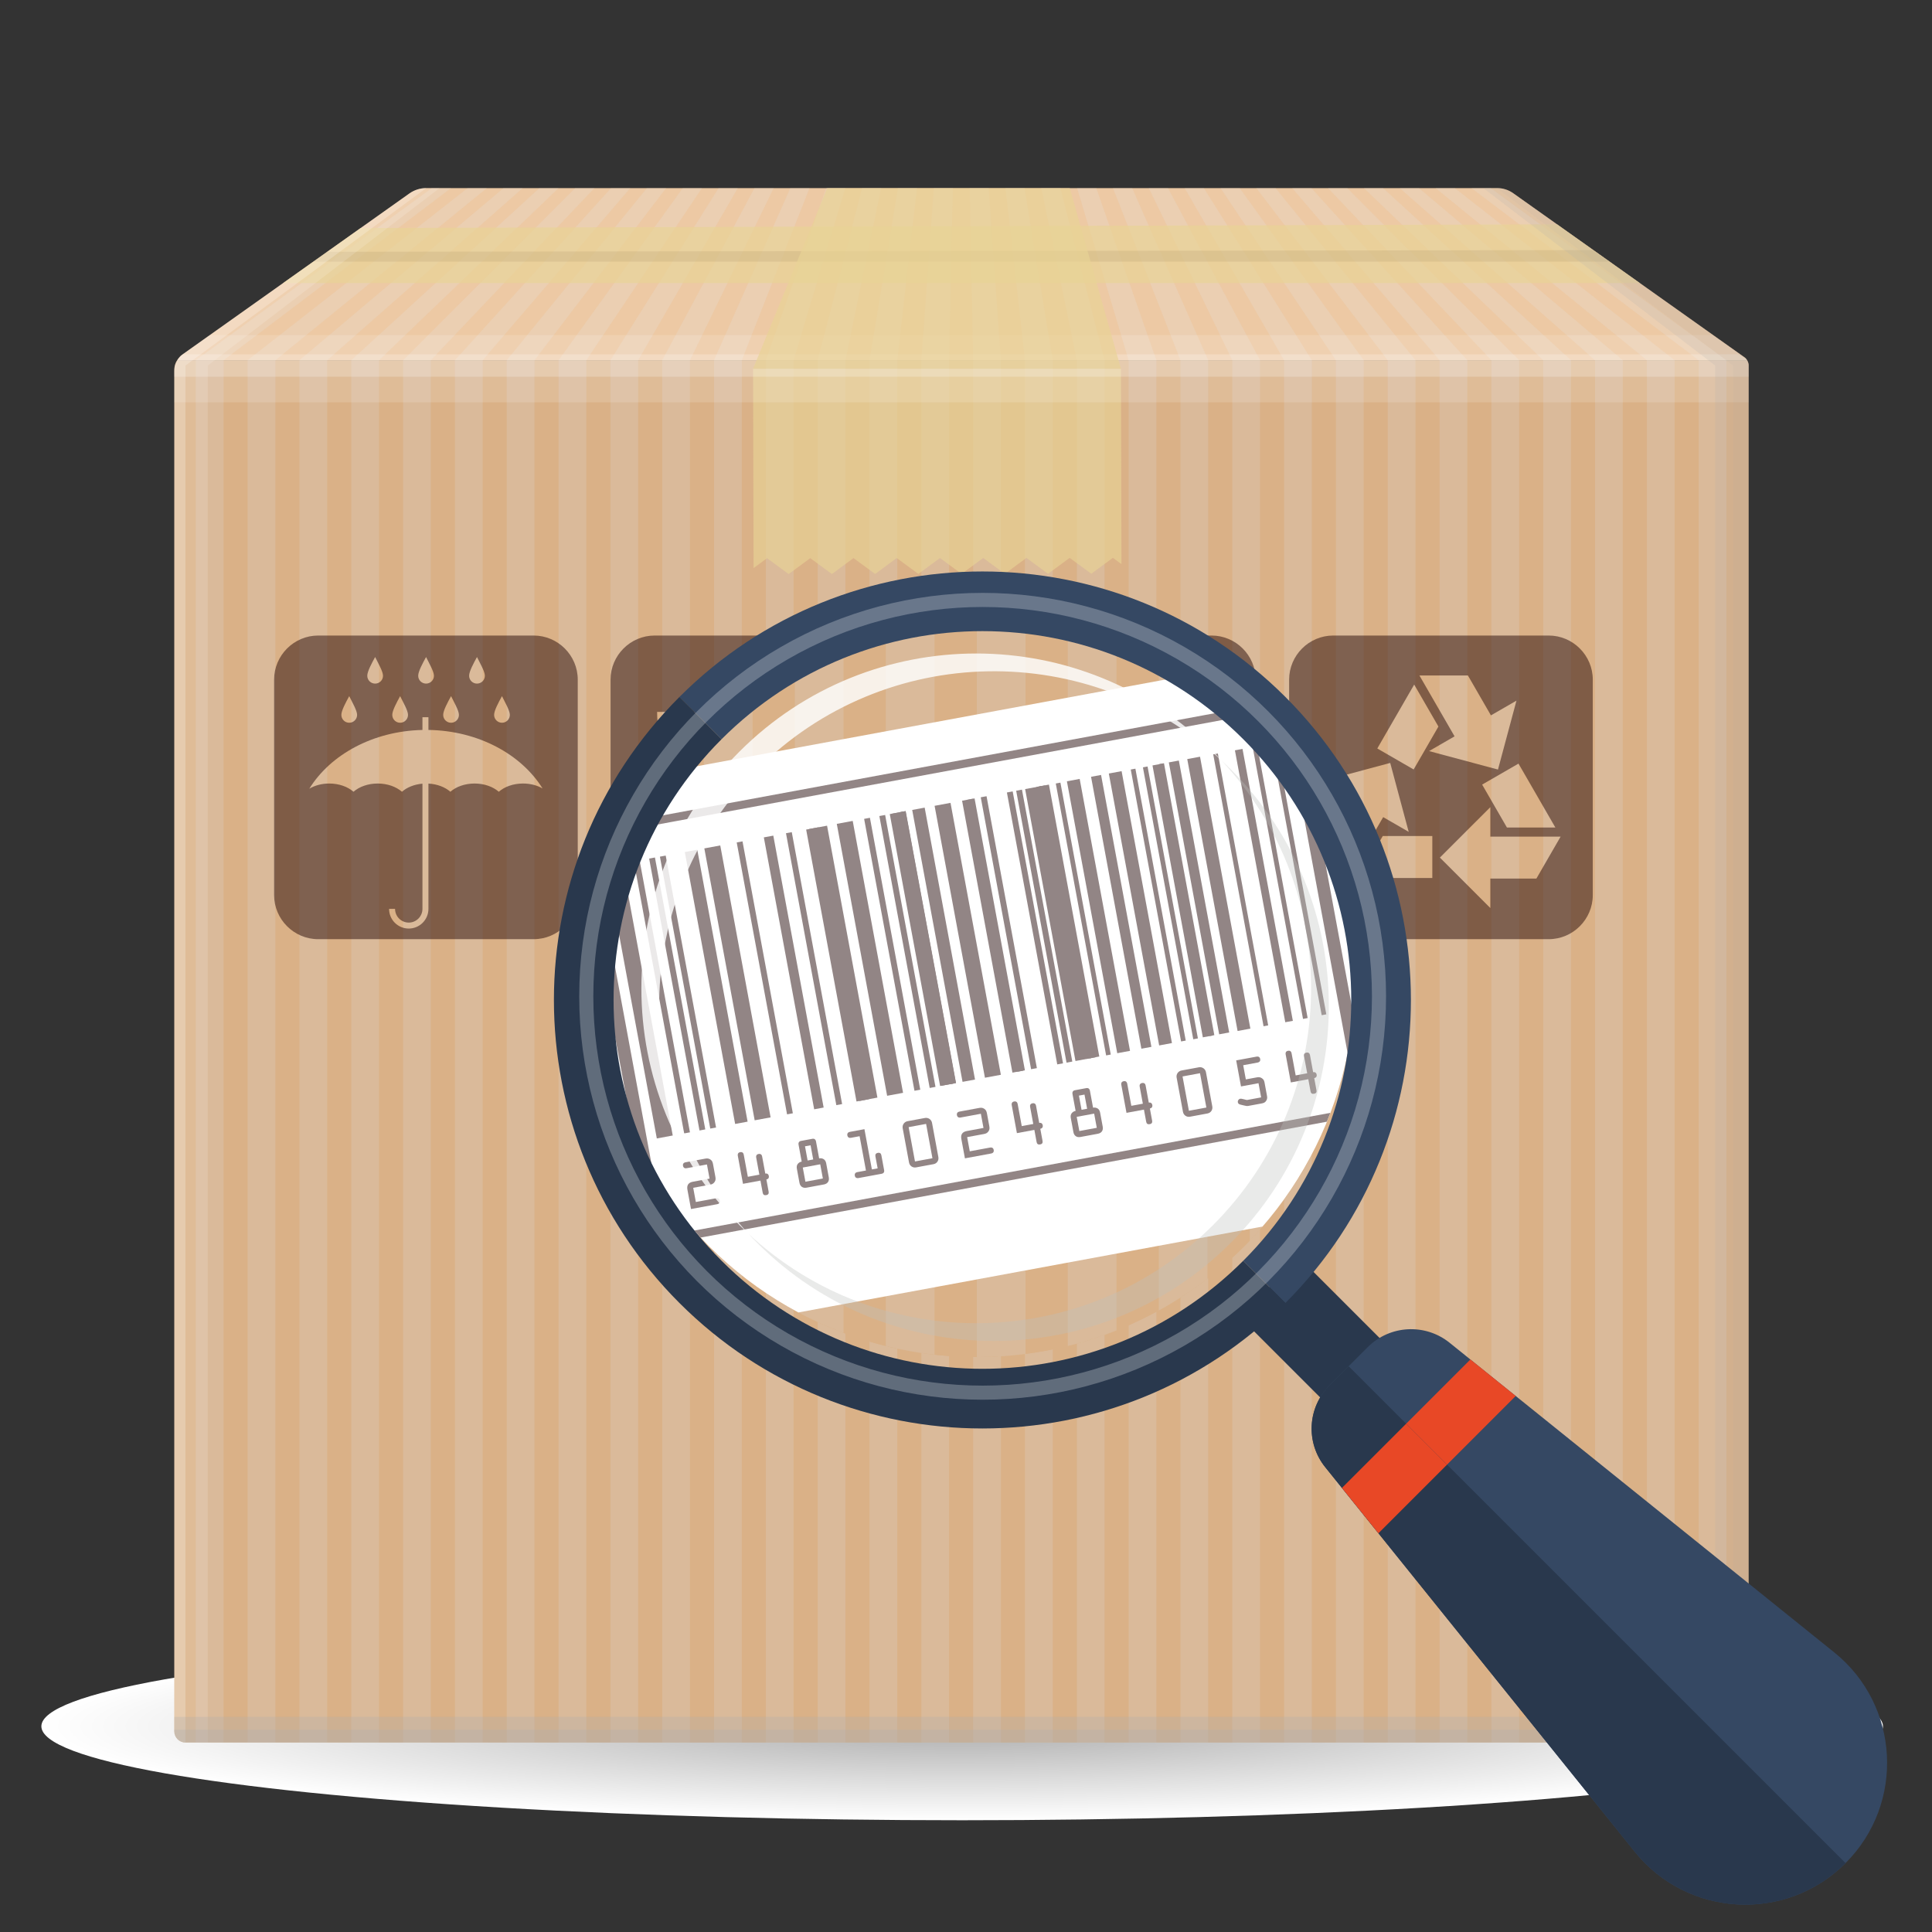 <?xml version="1.0" encoding="UTF-8"?> <svg xmlns="http://www.w3.org/2000/svg" xmlns:xlink="http://www.w3.org/1999/xlink" version="1.1" id="Layer_1" x="0px" y="0px" viewBox="0 0 548.415 548.414" style="enable-background:new 0 0 548.415 548.414;" xml:space="preserve"><rect x="0" y="0" width="548.415" height="548.414" fill="#333333" stroke="none"/> <radialGradient id="SVGID_1_" cx="273.122" cy="3870.142" r="261.398" gradientTransform="matrix(1 0 0 0.102 0 95.273)" gradientUnits="userSpaceOnUse"> <stop offset="0" style="stop-color:#ADADAD"></stop> <stop offset="1" style="stop-color:#FFFFFF"></stop> </radialGradient> <ellipse style="fill:url(#SVGID_1_);" cx="273.122" cy="490.028" rx="261.378" ry="26.665"></ellipse> <g> <g> <g> <path style="fill:#DAB187;" d="M49.483,491.466V104.847c0-0.927,0.283-1.831,0.812-2.592l0,0h445.654c0,0,0.415,0.714,0.415,1.26 v387.471c0,2.008-1.628,3.636-3.636,3.636H52.64C50.896,494.622,49.483,493.209,49.483,491.466z"></path> </g> </g> </g> <g style="opacity:0.33;"> <rect x="-136.665" y="294.501" transform="matrix(6.123234e-17 -1 1 6.123234e-17 -238.919 357.958)" style="opacity:0.68;fill:#DADADA;" width="392.367" height="7.875"></rect> <rect x="70.292" y="102.255" style="opacity:0.68;fill:#DADADA;" width="7.875" height="392.367"></rect> <rect x="85.003" y="102.255" style="opacity:0.68;fill:#DADADA;" width="7.875" height="392.367"></rect> <rect x="99.714" y="102.255" style="opacity:0.68;fill:#DADADA;" width="7.875" height="392.367"></rect> <rect x="114.425" y="102.255" style="opacity:0.68;fill:#DADADA;" width="7.875" height="392.367"></rect> <rect x="129.135" y="102.255" style="opacity:0.68;fill:#DADADA;" width="7.875" height="392.367"></rect> <rect x="143.846" y="102.255" style="opacity:0.68;fill:#DADADA;" width="7.875" height="392.367"></rect> <rect x="158.557" y="102.255" style="opacity:0.68;fill:#DADADA;" width="7.875" height="392.367"></rect> <rect x="173.267" y="102.255" style="opacity:0.68;fill:#DADADA;" width="7.875" height="392.367"></rect> <rect x="187.978" y="102.255" style="opacity:0.68;fill:#DADADA;" width="7.875" height="392.367"></rect> <rect x="202.689" y="102.255" style="opacity:0.68;fill:#DADADA;" width="7.875" height="392.367"></rect> <rect x="217.4" y="102.255" style="opacity:0.68;fill:#DADADA;" width="7.875" height="392.367"></rect> <rect x="232.11" y="102.255" style="opacity:0.68;fill:#DADADA;" width="7.875" height="392.367"></rect> <rect x="246.821" y="102.255" style="opacity:0.68;fill:#DADADA;" width="7.875" height="392.367"></rect> <rect x="261.532" y="102.255" style="opacity:0.68;fill:#DADADA;" width="7.875" height="392.367"></rect> <rect x="276.242" y="102.255" style="opacity:0.68;fill:#DADADA;" width="7.875" height="392.367"></rect> <rect x="290.953" y="102.255" style="opacity:0.68;fill:#DADADA;" width="7.875" height="392.367"></rect> <rect x="305.664" y="102.255" style="opacity:0.68;fill:#DADADA;" width="7.875" height="392.367"></rect> <rect x="320.374" y="102.255" style="opacity:0.68;fill:#DADADA;" width="7.875" height="392.367"></rect> <rect x="335.085" y="102.255" style="opacity:0.68;fill:#DADADA;" width="7.875" height="392.367"></rect> <rect x="349.796" y="102.255" style="opacity:0.68;fill:#DADADA;" width="7.875" height="392.367"></rect> <rect x="364.507" y="102.255" style="opacity:0.68;fill:#DADADA;" width="7.875" height="392.367"></rect> <rect x="379.217" y="102.255" style="opacity:0.68;fill:#DADADA;" width="7.875" height="392.367"></rect> <rect x="393.928" y="102.255" style="opacity:0.68;fill:#DADADA;" width="7.875" height="392.367"></rect> <rect x="408.639" y="102.255" style="opacity:0.68;fill:#DADADA;" width="7.875" height="392.367"></rect> <rect x="423.349" y="102.255" style="opacity:0.68;fill:#DADADA;" width="7.875" height="392.367"></rect> <rect x="438.06" y="102.255" style="opacity:0.68;fill:#DADADA;" width="7.875" height="392.367"></rect> <rect x="452.771" y="102.255" style="opacity:0.68;fill:#DADADA;" width="7.875" height="392.367"></rect> <rect x="467.481" y="102.255" style="opacity:0.68;fill:#DADADA;" width="7.875" height="392.367"></rect> <rect x="289.946" y="294.501" transform="matrix(6.123234e-17 -1 1 6.123234e-17 187.691 784.568)" style="opacity:0.68;fill:#DADADA;" width="392.367" height="7.875"></rect> </g> <g> <g> <g> <path style="fill:#EDC9A4;" d="M51.603,100.768c0.698-0.495,64.617-45.859,64.617-45.859c1.393-0.989,3.06-1.52,4.768-1.52 h303.996c1.627,0,3.213,0.506,4.54,1.447l65.795,46.678c0.261,0.185,0.423,0.443,0.63,0.741H50.295 C50.295,102.255,50.905,101.263,51.603,100.768z"></path> </g> </g> </g> <g style="opacity:0.33;"> <polygon style="opacity:0.68;fill:#E3E3E3;" points="128.028,53.39 63.457,102.255 55.582,102.255 122.581,53.39 "></polygon> <polygon style="opacity:0.68;fill:#E3E3E3;" points="138.204,53.39 78.167,102.255 70.293,102.255 132.757,53.39 "></polygon> <polygon style="opacity:0.68;fill:#E3E3E3;" points="148.38,53.39 92.878,102.255 85.003,102.255 142.933,53.39 "></polygon> <polygon style="opacity:0.68;fill:#E3E3E3;" points="158.556,53.39 107.589,102.255 99.714,102.255 153.109,53.39 "></polygon> <polygon style="opacity:0.68;fill:#E3E3E3;" points="168.732,53.39 122.299,102.255 114.425,102.255 163.284,53.39 "></polygon> <polygon style="opacity:0.68;fill:#E3E3E3;" points="178.908,53.39 137.01,102.255 129.135,102.255 173.46,53.39 "></polygon> <polygon style="opacity:0.68;fill:#E3E3E3;" points="189.083,53.39 151.721,102.255 143.846,102.255 183.636,53.39 "></polygon> <polygon style="opacity:0.68;fill:#E3E3E3;" points="199.259,53.39 166.432,102.255 158.557,102.255 193.812,53.39 "></polygon> <polygon style="opacity:0.68;fill:#E3E3E3;" points="209.435,53.39 181.142,102.255 173.267,102.255 203.988,53.39 "></polygon> <polygon style="opacity:0.68;fill:#E3E3E3;" points="219.611,53.39 195.853,102.255 187.978,102.255 214.164,53.39 "></polygon> <polygon style="opacity:0.68;fill:#E3E3E3;" points="229.787,53.39 210.564,102.255 202.689,102.255 224.34,53.39 "></polygon> <polygon style="opacity:0.68;fill:#E3E3E3;" points="239.963,53.39 225.274,102.255 217.4,102.255 234.516,53.39 "></polygon> <polygon style="opacity:0.68;fill:#E3E3E3;" points="250.139,53.39 239.985,102.255 232.11,102.255 244.691,53.39 "></polygon> <polygon style="opacity:0.68;fill:#E3E3E3;" points="260.315,53.39 254.696,102.255 246.821,102.255 254.867,53.39 "></polygon> <polygon style="opacity:0.68;fill:#E3E3E3;" points="270.491,53.39 269.406,102.255 261.532,102.255 265.043,53.39 "></polygon> <polygon style="opacity:0.68;fill:#E3E3E3;" points="280.666,53.39 284.117,102.255 276.242,102.255 275.219,53.39 "></polygon> <polygon style="opacity:0.68;fill:#E3E3E3;" points="290.842,53.39 298.828,102.255 290.953,102.255 285.395,53.39 "></polygon> <polygon style="opacity:0.68;fill:#E3E3E3;" points="301.018,53.39 313.539,102.255 305.664,102.255 295.571,53.39 "></polygon> <polygon style="opacity:0.68;fill:#E3E3E3;" points="311.194,53.39 328.249,102.255 320.374,102.255 305.747,53.39 "></polygon> <polygon style="opacity:0.68;fill:#E3E3E3;" points="321.37,53.39 342.96,102.255 335.085,102.255 315.923,53.39 "></polygon> <polygon style="opacity:0.68;fill:#E3E3E3;" points="331.546,53.39 357.671,102.255 349.796,102.255 326.099,53.39 "></polygon> <polygon style="opacity:0.68;fill:#E3E3E3;" points="341.722,53.39 372.381,102.255 364.507,102.255 336.275,53.39 "></polygon> <polygon style="opacity:0.68;fill:#E3E3E3;" points="351.898,53.39 387.092,102.255 379.217,102.255 346.45,53.39 "></polygon> <polygon style="opacity:0.68;fill:#E3E3E3;" points="362.073,53.39 401.803,102.255 393.928,102.255 356.626,53.39 "></polygon> <polygon style="opacity:0.68;fill:#E3E3E3;" points="372.249,53.39 416.513,102.255 408.639,102.255 366.802,53.39 "></polygon> <polygon style="opacity:0.68;fill:#E3E3E3;" points="382.425,53.39 431.224,102.255 423.349,102.255 376.978,53.39 "></polygon> <polygon style="opacity:0.68;fill:#E3E3E3;" points="392.601,53.39 445.935,102.255 438.06,102.255 387.154,53.39 "></polygon> <polygon style="opacity:0.68;fill:#E3E3E3;" points="402.777,53.39 460.646,102.255 452.771,102.255 397.33,53.39 "></polygon> <polygon style="opacity:0.68;fill:#E3E3E3;" points="412.953,53.39 475.356,102.255 467.481,102.255 407.506,53.39 "></polygon> <polygon style="opacity:0.68;fill:#E3E3E3;" points="423.129,53.39 490.067,102.255 482.192,102.255 417.682,53.39 "></polygon> </g> <g> <path style="opacity:0.48;fill:#1C0000;" d="M439.607,180.402h-61.152c-6.887,0-12.524,5.633-12.524,12.519v61.152 c0,6.887,5.637,12.522,12.524,12.522h61.152c6.887,0,12.518-5.635,12.518-12.522v-61.152 C452.125,186.036,446.494,180.402,439.607,180.402z M441.507,234.896h-13.752c-6.323-10.942-6.983-12.089-7.034-12.183 l10.315-5.955C431.036,216.758,432.395,219.111,441.507,234.896z M416.681,191.743l6.531,11.321l7.252-4.184l-5.249,19.564 l-19.563-5.24l7.242-4.185l-3.1-5.364l-6.875-11.912H416.681z M401.428,194.322l6.882,11.914 c-6.356,11.011-6.985,12.104-7.035,12.186v-0.001l-10.317-5.96C390.958,212.46,392.315,210.107,401.428,194.322z M375.765,237.312 l6.54-11.321l-7.247-4.181l19.566-5.244l5.247,19.562l-7.244-4.18l-3.102,5.364l-6.88,11.915L375.765,237.312z M406.574,249.227 c0,0-2.712,0-20.946,0l6.88-11.915h14.066V249.227z M436.117,249.395h-13.068v8.364l-14.325-14.324l14.325-14.323v8.367h6.196 h13.752L436.117,249.395z"></path> <path style="opacity:0.48;fill:#1C0000;" d="M151.481,180.402H90.326c-6.886,0-12.519,5.633-12.519,12.519v61.152 c0,6.887,5.634,12.522,12.519,12.522h61.155c6.884,0,12.519-5.635,12.519-12.522v-61.152 C164.001,186.036,158.366,180.402,151.481,180.402z M142.49,197.604c0.857,1.756,2.234,4.088,2.234,5.321 c0,1.236-1.001,2.233-2.234,2.233c-1.228,0-2.231-0.997-2.231-2.233C140.259,201.692,141.533,199.36,142.49,197.604z M135.397,186.498c0.856,1.752,2.233,4.087,2.233,5.321c0,1.236-0.997,2.228-2.233,2.228c-1.233,0-2.234-0.992-2.234-2.228 C133.163,190.584,134.443,188.249,135.397,186.498z M128.038,197.604c0.857,1.756,2.234,4.088,2.234,5.321 c0,1.236-1.001,2.233-2.234,2.233c-1.236,0-2.233-0.997-2.233-2.233C125.805,201.692,127.08,199.36,128.038,197.604z M120.944,186.498c0.851,1.752,2.233,4.087,2.233,5.321c0,1.236-0.998,2.228-2.233,2.228c-1.238,0-2.236-0.992-2.236-2.228 C118.709,190.584,119.99,188.249,120.944,186.498z M113.582,197.604c0.86,1.756,2.237,4.088,2.237,5.321 c0,1.236-1.004,2.233-2.237,2.233c-1.233,0-2.231-0.997-2.231-2.233C111.351,201.692,112.627,199.36,113.582,197.604z M106.488,186.498c0.854,1.752,2.231,4.087,2.231,5.321c0,1.236-0.998,2.228-2.231,2.228c-1.234,0-2.233-0.992-2.233-2.228 C104.256,190.584,105.528,188.249,106.488,186.498z M99.131,197.604c0.859,1.756,2.236,4.088,2.236,5.321 c0,1.236-1.003,2.233-2.236,2.233c-1.234,0-2.233-0.997-2.233-2.233C96.898,201.692,98.174,199.36,99.131,197.604z M148.459,222.408c-2.771,0-5.247,0.914-6.874,2.336c-1.635-1.422-4.106-2.336-6.875-2.336c-2.768,0-5.244,0.914-6.869,2.336 c-1.502-1.31-3.724-2.185-6.226-2.318v35.57c0,3.082-2.506,5.584-5.585,5.584c-3.084,0-5.585-2.502-5.585-5.584h1.697 c0,2.144,1.743,3.889,3.888,3.889c2.136,0,3.885-1.746,3.885-3.889V222.45c-2.341,0.201-4.404,1.054-5.82,2.294 c-1.633-1.422-4.106-2.336-6.88-2.336c-2.771,0-5.24,0.914-6.872,2.336c-1.63-1.422-4.102-2.336-6.874-2.336 c-2.153,0-4.132,0.555-5.668,1.471c5.985-9.673,18.081-16.367,32.114-16.675v-3.623h1.7v3.619 c14.134,0.209,26.339,6.901,32.394,16.604C152.487,222.93,150.555,222.408,148.459,222.408z"></path> <g style="opacity:0.48;"> <path style="fill:#1C0000;" d="M183.343,233.796"></path> </g> <path style="opacity:0.48;fill:#1C0000;" d="M246.983,180.402h-61.147c-6.889,0-12.521,5.633-12.521,12.519v61.152 c0,6.887,5.632,12.522,12.521,12.522h61.147c6.892,0,12.525-5.635,12.525-12.522v-61.152 C259.508,186.036,253.874,180.402,246.983,180.402z M186.527,202.082h21.571l-10.491,10.49l-1.63,1.627h9.33l-9.514,9.515 C190.087,218.275,186.527,210.595,186.527,202.082z M217.369,231.947v19.528h14.741v1.912h-31.4v-1.912h14.742v-19.528 c-6.929-0.215-13.263-2.795-18.229-6.955l11.075-11.072l1.633-1.636h-9.334l10.203-10.203h35.491 C246.29,218.266,233.424,231.445,217.369,231.947z"></path> <g style="opacity:0.48;"> <path style="fill:#1C0000;" d="M278.93,233.796"></path> </g> <path style="opacity:0.48;fill:#1C0000;" d="M343.913,180.402h-61.152c-6.883,0-12.521,5.633-12.521,12.519v61.152 c0,6.887,5.638,12.522,12.521,12.522h61.152c6.885,0,12.522-5.635,12.522-12.522v-61.152 C356.435,186.036,350.797,180.402,343.913,180.402z M329.44,196.306l14.322,14.323h-8.367v37.528h-11.912V210.63h-8.367 L329.44,196.306z M297.465,196.306l14.328,14.323h-8.371v37.528h-11.912V210.63h-8.371L297.465,196.306z M346.801,253.388h-66.93 v-1.912h66.93V253.388z"></path> </g> <polygon style="opacity:0.66;fill:#E8D294;" points="213.766,104.667 213.912,161.256 217.727,158.443 223.871,162.948 229.999,158.43 236.143,162.935 242.27,158.417 248.415,162.922 254.542,158.405 260.686,162.909 266.814,158.392 272.958,162.897 279.086,158.379 285.23,162.884 291.357,158.367 297.502,162.871 303.629,158.354 309.774,162.858 315.901,158.341 318.336,160.126 318.192,104.667 "></polygon> <path style="opacity:0.14;fill:#FFFFFF;" d="M59.519,95.135h426.61l8.751,6.088c0.929,0.646,1.483,1.706,1.483,2.838l0,10.138 H49.483v-8.955c0-1.875,0.909-3.634,2.438-4.719L59.519,95.135z"></path> <path style="opacity:0.22;fill:#FFFFFF;" d="M51.855,100.579h441.576l1.646,0.94c0.796,0.455,1.287,1.301,1.287,2.218l0,3.203 H49.483v-1.781C49.483,103.338,50.367,101.63,51.855,100.579L51.855,100.579z"></path> <polygon style="opacity:0.19;fill:#1C0000;" points="92.878,71.469 88.941,74.262 456.708,74.262 452.115,70.996 "></polygon> <polygon style="opacity:0.66;fill:#E8D294;" points="213.766,104.667 234.802,53.39 303.665,53.39 318.192,104.667 "></polygon> <polygon style="opacity:0.66;fill:#E8D294;" points="80.35,80.357 102.386,64.724 441.997,63.685 465.496,80.357 "></polygon> <path style="opacity:0.14;fill:#FFFFFF;" d="M120.988,53.39h3.799l-65.816,50.37v390.863H52.64c-1.743,0-3.157-1.413-3.157-3.157 V105.483c0-2.025,0.981-3.924,2.633-5.096l64.104-45.478C117.614,53.921,119.28,53.39,120.988,53.39z"></path> <path style="opacity:0.18;fill:#ADADAD;" d="M424.984,53.39h-3.924l65.816,50.37v390.863h5.853c2.008,0,3.636-1.628,3.636-3.636 V103.744c0-0.934-0.453-1.81-1.214-2.351l-65.625-46.557C428.197,53.895,426.611,53.39,424.984,53.39z"></path> <path style="opacity:0.09;fill:#ADADAD;" d="M429.626,54.909c-1.393-0.989-3.06-1.52-4.768-1.52l0,0l66.925,50.252 c0.099,0.074,0.157,0.191,0.157,0.315v390.273c0,0.217,0.176,0.394,0.394,0.394h0c2.225,0,4.029-1.804,4.029-4.03V104.087 c0-1.149-0.557-2.227-1.494-2.892L429.626,54.909z"></path> <path style="opacity:0.22;fill:#FFFFFF;" d="M116.22,54.909c1.393-0.989,3.06-1.52,4.768-1.52l0,0L52.64,103.76v390.863l0,0 c-1.743,0-3.157-1.413-3.157-3.157V105.407c0-1.977,0.958-3.832,2.571-4.976L116.22,54.909z"></path> <path style="opacity:0.29;fill:#ADADAD;" d="M492.728,494.622H52.64c-1.743,0-3.157-1.413-3.157-3.157v-4.115h446.881v3.636 C496.364,492.995,494.736,494.622,492.728,494.622z"></path> <path style="opacity:0.29;fill:#ADADAD;" d="M492.728,494.622H52.64c-1.743,0-3.157-1.413-3.157-3.157v-0.479h446.881l0,0 C496.364,492.995,494.736,494.622,492.728,494.622z"></path> <g> <g> <g> <g> <g> <g> <g> <path style="fill:#DAB187;" d="M277.273,385.217c-59.349,0-107.46-48.112-107.46-107.46 c0-59.348,48.111-107.46,107.46-107.46c59.349,0,107.46,48.112,107.46,107.46 C384.733,337.106,336.622,385.217,277.273,385.217z"></path> <ellipse transform="matrix(0.707 -0.707 0.707 0.707 -115.193 277.415)" style="fill:#DAB187;" cx="277.273" cy="277.757" rx="107.46" ry="107.46"></ellipse> </g> </g> </g> <g style="opacity:0.33;"> <path style="opacity:0.68;fill:#DADADA;" d="M173.964,248.087v59.34c3.076,10.73,7.781,20.77,13.826,29.841V218.246 C181.745,227.317,177.04,237.357,173.964,248.087z"></path> <path style="opacity:0.68;fill:#DADADA;" d="M199.791,203.303v148.908c4.25,4.422,8.877,8.479,13.826,12.124V191.179 C208.668,194.824,204.042,198.881,199.791,203.303z"></path> <path style="opacity:0.68;fill:#DADADA;" d="M225.618,183.509v188.497c4.428,2.432,9.046,4.558,13.826,6.356v-201.21 C234.665,178.951,230.046,181.077,225.618,183.509z"></path> <path style="opacity:0.68;fill:#DADADA;" d="M251.446,173.429v208.656c4.504,1.111,9.118,1.938,13.826,2.461V170.968 C260.564,171.491,255.949,172.318,251.446,173.429z"></path> <path style="opacity:0.68;fill:#DADADA;" d="M277.273,170.297v214.92c4.685,0,9.299-0.301,13.826-0.883V171.18 C286.572,170.598,281.958,170.297,277.273,170.297z"></path> <path style="opacity:0.68;fill:#DADADA;" d="M303.1,173.429v208.656c4.74-1.169,9.357-2.649,13.826-4.424V177.853 C312.457,176.078,307.84,174.599,303.1,173.429z"></path> <path style="opacity:0.68;fill:#DADADA;" d="M328.927,183.509v188.497c4.849-2.663,9.469-5.692,13.826-9.045V192.554 C338.396,189.201,333.777,186.172,328.927,183.509z"></path> <path style="opacity:0.68;fill:#DADADA;" d="M368.58,221.081c-3.985-6.407-8.623-12.365-13.826-17.778v148.908 c5.203-5.413,9.84-11.371,13.826-17.778V221.081z"></path> <path style="opacity:0.68;fill:#DADADA;" d="M380.582,248.087v59.34c2.702-9.424,4.151-19.378,4.151-29.67 C384.733,267.465,383.283,257.511,380.582,248.087z"></path> </g> </g> <g> <defs> <ellipse id="SVGID_00000048495745093927492340000011493593278458808453_" transform="matrix(0.707 -0.707 0.707 0.707 -115.193 277.415)" cx="277.273" cy="277.757" rx="107.46" ry="107.46"></ellipse> </defs> <clipPath id="SVGID_00000091703730467928191460000012758576231491346566_"> <use xlink:href="#SVGID_00000048495745093927492340000011493593278458808453_" style="overflow:visible;"></use> </clipPath> <g style="clip-path:url(#SVGID_00000091703730467928191460000012758576231491346566_);"> <polygon style="fill:#FFFFFF;" points="425.859,335.684 421.58,332.742 429.006,321.944 418.208,314.519 425.634,303.721 414.836,296.296 422.262,285.499 411.465,278.073 418.89,267.276 408.093,259.851 415.518,249.053 404.721,241.628 412.146,230.83 401.349,223.405 408.774,212.608 397.977,205.182 405.402,194.385 394.605,186.96 399.228,180.237 132.344,229.62 139.067,234.244 131.642,245.041 142.439,252.467 135.014,263.264 145.811,270.689 138.386,281.487 149.183,288.912 141.758,299.71 152.555,307.135 145.13,317.932 155.927,325.358 148.502,336.155 159.299,343.58 151.873,354.378 162.671,361.803 155.245,372.6 166.043,380.026 163.101,384.304 "></polygon> <g> <g style="opacity:0.48;"> <path style="fill:#1C0000;" d="M400.834,313.927L174.15,355.872l-21.799-117.807l226.683-41.945L400.834,313.927z M175.985,353.204l222.18-41.112L377.2,198.789l-222.18,41.112L175.985,353.204z"></path> </g> <g style="opacity:0.48;"> <g> <rect x="179.301" y="244.983" transform="matrix(0.983 -0.182 0.182 0.983 -48.689 37.789)" style="fill:#1C0000;" width="4.598" height="78.521"></rect> </g> <g> <rect x="207.083" y="239.842" transform="matrix(0.983 -0.182 0.182 0.983 -47.283 42.751)" style="fill:#1C0000;" width="4.599" height="78.521"></rect> </g> <g> <rect x="259.74" y="230.098" transform="matrix(0.983 -0.182 0.182 0.983 -44.632 52.169)" style="fill:#1C0000;" width="4.599" height="78.521"></rect> </g> <g> <rect x="310.043" y="220.874" transform="matrix(0.983 -0.182 0.182 0.983 -42.122 61.085)" style="fill:#1C0000;" width="3.69" height="78.521"></rect> </g> <g> <rect x="298.186" y="222.984" transform="matrix(0.983 -0.182 0.182 0.983 -42.707 59.063)" style="fill:#1C0000;" width="4.598" height="78.521"></rect> </g> <g> <rect x="187.104" y="243.81" transform="matrix(0.983 -0.182 0.182 0.983 -48.377 38.929)" style="fill:#1C0000;" width="1.668" height="78.521"></rect> </g> <g> <rect x="194.505" y="242.44" transform="matrix(0.983 -0.182 0.182 0.983 -48 40.25)" style="fill:#1C0000;" width="1.671" height="78.521"></rect> </g> <g> <rect x="293.039" y="224.207" transform="matrix(0.983 -0.182 0.182 0.983 -43.045 57.888)" style="fill:#1C0000;" width="1.668" height="78.521"></rect> </g> <g> <rect x="216.313" y="238.405" transform="matrix(0.983 -0.182 0.182 0.983 -46.901 44.15)" style="fill:#1C0000;" width="1.672" height="78.521"></rect> </g> <g> <rect x="285.608" y="225.582" transform="matrix(0.983 -0.182 0.182 0.983 -43.413 56.549)" style="fill:#1C0000;" width="1.672" height="78.521"></rect> </g> <g> <rect x="306.934" y="221.667" transform="matrix(0.983 -0.182 0.182 0.983 -42.366 60.366)" style="fill:#1C0000;" width="1.337" height="78.521"></rect> </g> <g> <rect x="223.993" y="236.885" transform="matrix(0.983 -0.182 0.182 0.983 -46.477 45.606)" style="fill:#1C0000;" width="2.735" height="78.521"></rect> </g> <g> <rect x="191.423" y="243.01" transform="matrix(0.983 -0.182 0.182 0.983 -48.129 39.672)" style="fill:#1C0000;" width="1.672" height="78.521"></rect> </g> <g> <rect x="236.844" y="234.606" transform="matrix(0.983 -0.182 0.182 0.983 -45.867 47.822)" style="fill:#1C0000;" width="1.669" height="78.521"></rect> </g> <g> <rect x="230.275" y="235.821" transform="matrix(0.983 -0.182 0.182 0.983 -46.171 46.616)" style="fill:#1C0000;" width="1.671" height="78.521"></rect> </g> <g> <rect x="174.951" y="246.061" transform="matrix(0.983 -0.182 0.182 0.983 -50.899 37.094)" style="fill:#1C0000;" width="3.602" height="99.877"></rect> </g> <g> <rect x="375.245" y="208.999" transform="matrix(0.983 -0.182 0.182 0.983 -40.82 72.926)" style="fill:#1C0000;" width="3.603" height="99.877"></rect> </g> <g> <rect x="201.552" y="240.957" transform="matrix(0.983 -0.182 0.182 0.983 -47.594 41.68)" style="fill:#1C0000;" width="3.6" height="78.521"></rect> </g> <g> <rect x="236.009" y="234.582" transform="matrix(0.983 -0.182 0.182 0.983 -45.857 47.842)" style="fill:#1C0000;" width="3.602" height="78.521"></rect> </g> <g> <rect x="244.69" y="232.883" transform="matrix(0.983 -0.182 0.182 0.983 -45.385 49.471)" style="fill:#1C0000;" width="4.599" height="78.521"></rect> </g> <g> <rect x="272.473" y="227.742" transform="matrix(0.983 -0.182 0.182 0.983 -43.998 54.457)" style="fill:#1C0000;" width="4.598" height="78.521"></rect> </g> <g> <rect x="252.493" y="231.71" transform="matrix(0.983 -0.182 0.182 0.983 -45.081 50.625)" style="fill:#1C0000;" width="1.672" height="78.521"></rect> </g> <g> <rect x="262.583" y="229.843" transform="matrix(0.983 -0.182 0.182 0.983 -44.549 52.396)" style="fill:#1C0000;" width="1.668" height="78.521"></rect> </g> <g> <rect x="281.705" y="226.305" transform="matrix(0.983 -0.182 0.182 0.983 -43.611 55.853)" style="fill:#1C0000;" width="1.668" height="78.521"></rect> </g> <g> <rect x="256.815" y="230.91" transform="matrix(0.983 -0.182 0.182 0.983 -44.862 51.396)" style="fill:#1C0000;" width="1.67" height="78.521"></rect> </g> <g> <rect x="302.234" y="222.506" transform="matrix(0.983 -0.182 0.182 0.983 -42.574 59.52)" style="fill:#1C0000;" width="1.67" height="78.521"></rect> </g> <g> <rect x="295.666" y="223.721" transform="matrix(0.983 -0.182 0.182 0.983 -42.905 58.346)" style="fill:#1C0000;" width="1.669" height="78.521"></rect> </g> <g> <rect x="238.399" y="234.139" transform="matrix(0.983 -0.182 0.182 0.983 -45.731 48.262)" style="fill:#1C0000;" width="3.602" height="78.521"></rect> </g> <g> <rect x="260.157" y="230.113" transform="matrix(0.983 -0.182 0.182 0.983 -44.641 52.162)" style="fill:#1C0000;" width="3.605" height="78.521"></rect> </g> <g> <rect x="301.401" y="222.481" transform="matrix(0.983 -0.182 0.182 0.983 -42.557 59.527)" style="fill:#1C0000;" width="3.601" height="78.521"></rect> </g> <g> <rect x="280.285" y="226.389" transform="matrix(0.983 -0.182 0.182 0.983 -43.626 55.76)" style="fill:#1C0000;" width="3.604" height="78.521"></rect> </g> <g> <rect x="266.12" y="229.01" transform="matrix(0.983 -0.182 0.182 0.983 -44.339 53.225)" style="fill:#1C0000;" width="3.599" height="78.521"></rect> </g> <g> <rect x="321.945" y="218.672" transform="matrix(0.983 -0.182 0.182 0.983 -41.521 63.21)" style="fill:#1C0000;" width="3.69" height="78.521"></rect> </g> <g> <rect x="344.226" y="214.549" transform="matrix(0.983 -0.182 0.182 0.983 -40.411 67.218)" style="fill:#1C0000;" width="3.688" height="78.521"></rect> </g> <g> <rect x="328.204" y="217.731" transform="matrix(0.983 -0.182 0.182 0.983 -41.277 64.142)" style="fill:#1C0000;" width="1.34" height="78.521"></rect> </g> <g> <rect x="336.295" y="216.234" transform="matrix(0.983 -0.182 0.182 0.983 -40.845 65.54)" style="fill:#1C0000;" width="1.341" height="78.521"></rect> </g> <g> <rect x="351.628" y="213.397" transform="matrix(0.983 -0.182 0.182 0.983 -40.107 68.353)" style="fill:#1C0000;" width="1.339" height="78.521"></rect> </g> <g> <rect x="357.785" y="212.179" transform="matrix(0.983 -0.182 0.182 0.983 -39.775 69.531)" style="fill:#1C0000;" width="2.191" height="78.521"></rect> </g> <g> <rect x="331.668" y="217.09" transform="matrix(0.983 -0.182 0.182 0.983 -41.113 64.782)" style="fill:#1C0000;" width="1.342" height="78.521"></rect> </g> <g> <rect x="368.09" y="210.351" transform="matrix(0.983 -0.182 0.182 0.983 -39.236 71.205)" style="fill:#1C0000;" width="1.341" height="78.521"></rect> </g> <g> <rect x="362.823" y="211.325" transform="matrix(0.983 -0.182 0.182 0.983 -39.536 70.341)" style="fill:#1C0000;" width="1.338" height="78.521"></rect> </g> <g> <rect x="316.901" y="219.679" transform="matrix(0.983 -0.182 0.182 0.983 -41.792 62.231)" style="fill:#1C0000;" width="2.891" height="78.521"></rect> </g> <g> <rect x="334.351" y="216.45" transform="matrix(0.983 -0.182 0.182 0.983 -40.915 65.354)" style="fill:#1C0000;" width="2.889" height="78.521"></rect> </g> <g> <rect x="338.99" y="215.592" transform="matrix(0.983 -0.182 0.182 0.983 -40.681 66.182)" style="fill:#1C0000;" width="2.89" height="78.521"></rect> </g> <g> <path style="fill:#1C0000;" d="M197.52,341.198l5.797-1.073c0.439-0.081,0.888,0.079,1,0.686 c0.112,0.605-0.25,0.919-0.688,1.001l-7.482,1.384l-1.016-5.493c-0.235-1.269,0.286-2.027,1.551-2.261l4.734-0.876 l-0.745-4.026l-5.796,1.073c-0.438,0.081-0.886-0.082-0.998-0.686c-0.112-0.607,0.249-0.917,0.686-0.998l5.594-1.035 c0.557-0.103,0.96-0.091,1.453,0.216c0.552,0.353,0.689,0.798,0.801,1.403l0.64,3.459c0.112,0.607,0.144,1.072-0.246,1.594 c-0.35,0.467-0.722,0.62-1.279,0.723l-4.752,0.879L197.52,341.198z"></path> </g> <g> <path style="fill:#1C0000;" d="M215.549,333.437l-0.901-4.871c-0.078-0.422,0.047-0.882,0.687-1 c0.64-0.118,0.92,0.266,0.998,0.688l0.901,4.871c0.44-0.081,0.886,0.077,0.999,0.686c0.112,0.604-0.248,0.914-0.688,0.996 l0.636,3.439c0.099,0.536-0.08,0.888-0.686,1c-0.607,0.112-0.9-0.152-1-0.688l-0.636-3.439l-4.954,0.917l-1.478-7.986 c-0.078-0.42,0.046-0.88,0.688-0.999c0.639-0.118,0.92,0.266,0.998,0.687l1.167,6.304L215.549,333.437z"></path> </g> <g> <path style="fill:#1C0000;" d="M230.62,323.257c0.574-0.106,0.918,0.246,0.999,0.686l0.901,4.868 c0.523-0.097,0.96,0.018,1.32,0.245c0.354,0.228,0.584,0.624,0.681,1.148l0.742,4.011c0.191,1.031-0.328,1.805-1.373,1.999 l-4.953,0.916c-1.046,0.193-1.808-0.343-1.999-1.375l-0.742-4.011c-0.097-0.523-0.024-0.976,0.227-1.316 c0.251-0.34,0.62-0.604,1.144-0.701l-0.901-4.868c-0.081-0.44,0.112-0.892,0.686-0.998L230.62,323.257z M233.577,334.526 l-0.746-4.031l-4.953,0.917l0.746,4.031L233.577,334.526z M230.835,329.123l-0.745-4.026l-1.584,0.293l0.745,4.026 L230.835,329.123z"></path> </g> <g> <path style="fill:#1C0000;" d="M249.126,331.649l-0.63-3.404c-0.09-0.488,0.064-0.883,0.688-0.998 c0.624-0.116,0.91,0.198,1,0.686l0.786,4.246c0.112,0.604-0.248,0.919-0.688,1.001l-6.639,1.229 c-0.438,0.081-0.888-0.084-1-0.688c-0.112-0.607,0.25-0.918,0.687-0.999l2.479-0.459l-1.803-9.741l-2.479,0.459 c-0.438,0.081-0.887-0.082-0.999-0.686c-0.112-0.607,0.25-0.917,0.688-0.998l4.162-0.77l2.114,11.426L249.126,331.649z"></path> </g> <g> <path style="fill:#1C0000;" d="M262.566,317.345c0.926-0.171,1.824,0.447,1.995,1.373l1.803,9.741 c0.174,0.943-0.41,1.82-1.371,1.998l-4.956,0.917c-0.96,0.177-1.823-0.432-1.998-1.375l-1.802-9.741 c-0.171-0.926,0.447-1.825,1.374-1.996L262.566,317.345z M264.681,328.771l-1.802-9.741l-4.956,0.917l1.802,9.741 L264.681,328.771z"></path> </g> <g> <path style="fill:#1C0000;" d="M275.277,326.81l5.796-1.073c0.438-0.081,0.887,0.079,0.999,0.686 c0.112,0.605-0.249,0.919-0.687,1l-7.482,1.384l-1.016-5.493c-0.235-1.269,0.287-2.027,1.551-2.261l4.734-0.876 l-0.745-4.026l-5.796,1.073c-0.439,0.081-0.886-0.082-0.998-0.686c-0.112-0.607,0.248-0.917,0.686-0.998l5.594-1.035 c0.557-0.103,0.96-0.091,1.453,0.216c0.552,0.353,0.688,0.798,0.8,1.403l0.64,3.459c0.112,0.607,0.145,1.072-0.245,1.594 c-0.35,0.467-0.722,0.62-1.28,0.723l-4.751,0.879L275.277,326.81z"></path> </g> <g> <path style="fill:#1C0000;" d="M293.302,319.049l-0.901-4.87c-0.078-0.422,0.047-0.882,0.687-1.001 c0.64-0.118,0.92,0.266,0.998,0.689l0.901,4.871c0.441-0.082,0.886,0.077,0.999,0.686c0.112,0.604-0.247,0.914-0.688,0.996 l0.636,3.439c0.099,0.537-0.079,0.888-0.686,1c-0.606,0.112-0.9-0.152-1-0.688l-0.636-3.439l-4.953,0.917l-1.478-7.986 c-0.078-0.42,0.047-0.88,0.688-0.998c0.639-0.118,0.92,0.266,0.998,0.687l1.167,6.304L293.302,319.049z"></path> </g> <g> <path style="fill:#1C0000;" d="M308.376,308.869c0.574-0.106,0.917,0.246,0.998,0.686l0.901,4.868 c0.522-0.096,0.961,0.018,1.319,0.245c0.354,0.228,0.584,0.624,0.681,1.148l0.742,4.011 c0.191,1.032-0.327,1.805-1.372,1.998l-4.955,0.917c-1.046,0.193-1.807-0.344-1.997-1.375l-0.742-4.011 c-0.097-0.523-0.024-0.976,0.228-1.316c0.251-0.34,0.62-0.603,1.142-0.7l-0.901-4.868c-0.081-0.44,0.115-0.892,0.687-0.999 L308.376,308.869z M311.332,320.138l-0.746-4.03l-4.955,0.917l0.746,4.03L311.332,320.138z M308.59,314.735l-0.745-4.026 l-1.582,0.293l0.745,4.026L308.59,314.735z"></path> </g> <g> <path style="fill:#1C0000;" d="M324.406,313.294l-0.901-4.871c-0.078-0.422,0.046-0.882,0.686-1 c0.641-0.119,0.922,0.266,1,0.688l0.901,4.87c0.438-0.081,0.885,0.077,0.998,0.686c0.112,0.605-0.249,0.915-0.687,0.996 l0.637,3.439c0.099,0.536-0.08,0.888-0.687,1c-0.606,0.112-0.899-0.152-0.999-0.689l-0.636-3.439l-4.953,0.917l-1.478-7.986 c-0.078-0.42,0.044-0.879,0.685-0.998c0.64-0.118,0.92,0.266,0.998,0.686l1.167,6.304L324.406,313.294z"></path> </g> <g> <path style="fill:#1C0000;" d="M340.322,302.957c0.926-0.171,1.823,0.447,1.994,1.373l1.803,9.741 c0.175,0.943-0.412,1.821-1.37,1.998l-4.957,0.917c-0.962,0.178-1.823-0.431-1.997-1.375l-1.802-9.741 c-0.171-0.926,0.447-1.825,1.374-1.996L340.322,302.957z M342.436,314.383l-1.803-9.741l-4.956,0.917l1.802,9.741 L342.436,314.383z"></path> </g> <g> <path style="fill:#1C0000;" d="M353.641,306.399l3.1-0.574c0.541-0.1,0.959-0.091,1.437,0.223 c0.553,0.355,0.68,0.75,0.789,1.339l0.667,3.606c0.096,0.519,0.113,0.902-0.163,1.388c-0.328,0.581-0.753,0.733-1.36,0.845 l-3.74,0.692c-0.44,0.081-0.713,0.005-1.168-0.102l-0.693-0.163c-0.492-0.121-1.027-0.176-1.136-0.768 c-0.081-0.44,0.215-0.91,0.653-0.992c0.202-0.038,0.363-0.017,0.566,0.036l0.544,0.122c0.255,0.057,0.687,0.223,0.955,0.173 l3.893-0.72l-0.746-4.03l-4.972,0.92L350.899,301l5.815-1.076c0.438-0.081,0.887,0.079,0.999,0.686 c0.112,0.605-0.25,0.917-0.688,0.998l-4.13,0.764L353.641,306.399z"></path> </g> <g> <path style="fill:#1C0000;" d="M371.37,306.343l-4.954,0.917l-1.478-7.986c-0.078-0.42,0.046-0.88,0.686-0.998 c0.64-0.118,0.922,0.266,0.999,0.686l1.167,6.304l3.269-0.605l-0.901-4.87c-0.078-0.422,0.045-0.882,0.686-1 c0.641-0.119,0.92,0.266,0.998,0.689l0.901,4.871c0.438-0.081,0.885,0.077,0.998,0.686c0.112,0.605-0.248,0.915-0.687,0.996 l0.636,3.439c0.099,0.536-0.08,0.888-0.686,1c-0.607,0.112-0.899-0.152-0.998-0.689L371.37,306.343"></path> </g> </g> </g> </g> </g> </g> <g> <rect x="365.055" y="358.503" transform="matrix(0.707 -0.707 0.707 0.707 -159.677 378.446)" style="fill:#29384D;" width="23.865" height="46.936"></rect> <path style="fill:#354863;" d="M520.654,469.033l-109.174-87.88c-6.931-5.579-16.954-5.04-23.245,1.252l-5.406,5.406 l-5.406,5.406c-6.292,6.292-6.832,16.314-1.252,23.246l87.881,109.174c15.015,18.653,42.895,20.155,59.827,3.223h0 C540.809,511.928,539.307,484.048,520.654,469.033z"></path> <path style="fill:#29384D;" d="M377.421,393.217c-6.292,6.292-6.832,16.314-1.252,23.246l87.881,109.174 c15.015,18.653,42.895,20.155,59.827,3.223L382.827,387.811L377.421,393.217z"></path> <polygon style="fill:#E84826;" points="380.921,422.367 391.276,435.231 410.762,415.745 399.152,404.136 "></polygon> <polygon style="fill:#E84826;" points="417.383,385.905 399.152,404.136 410.762,415.745 430.247,396.26 "></polygon> <path style="fill:#354863;" d="M192.858,197.842l11.976,11.976c40.887-40.887,107.178-40.887,148.065,0s40.887,107.178,0,148.065 l11.976,11.976c47.501-47.501,47.501-124.516,0-172.017C317.374,150.341,240.359,150.341,192.858,197.842z"></path> <path style="fill:#29384D;" d="M204.834,357.883c-40.887-40.887-40.887-107.178,0-148.065l-11.976-11.976 c-47.501,47.501-47.501,124.516,0,172.017c47.501,47.501,124.516,47.501,172.017,0l-11.976-11.976 C312.012,398.77,245.721,398.77,204.834,357.883z"></path> <path style="opacity:0.82;fill:#FFFFFF;" d="M214.936,218.378c36.277-36.277,94.576-37.094,131.854-2.466 c-0.805-0.867-1.623-1.726-2.466-2.57c-37.12-37.12-97.303-37.12-134.424,0s-37.12,97.303,0,134.424 c0.844,0.844,1.703,1.661,2.57,2.466C177.842,312.954,178.659,254.654,214.936,218.378z"></path> <path style="opacity:0.33;fill:#BDBFBE;" d="M349.359,218.378c-0.844-0.844-1.703-1.661-2.57-2.466 c34.628,37.278,33.81,95.577-2.466,131.854c-36.276,36.277-94.576,37.094-131.854,2.466c0.805,0.867,1.623,1.726,2.466,2.57 c37.12,37.12,97.304,37.12,134.424,0C386.479,315.681,386.479,255.498,349.359,218.378z"></path> </g> </g> <circle style="opacity:0.26;fill:none;stroke:#FFFFFF;stroke-width:4;stroke-miterlimit:10;" cx="278.93" cy="282.809" r="112.512"></circle> </g> </svg> 